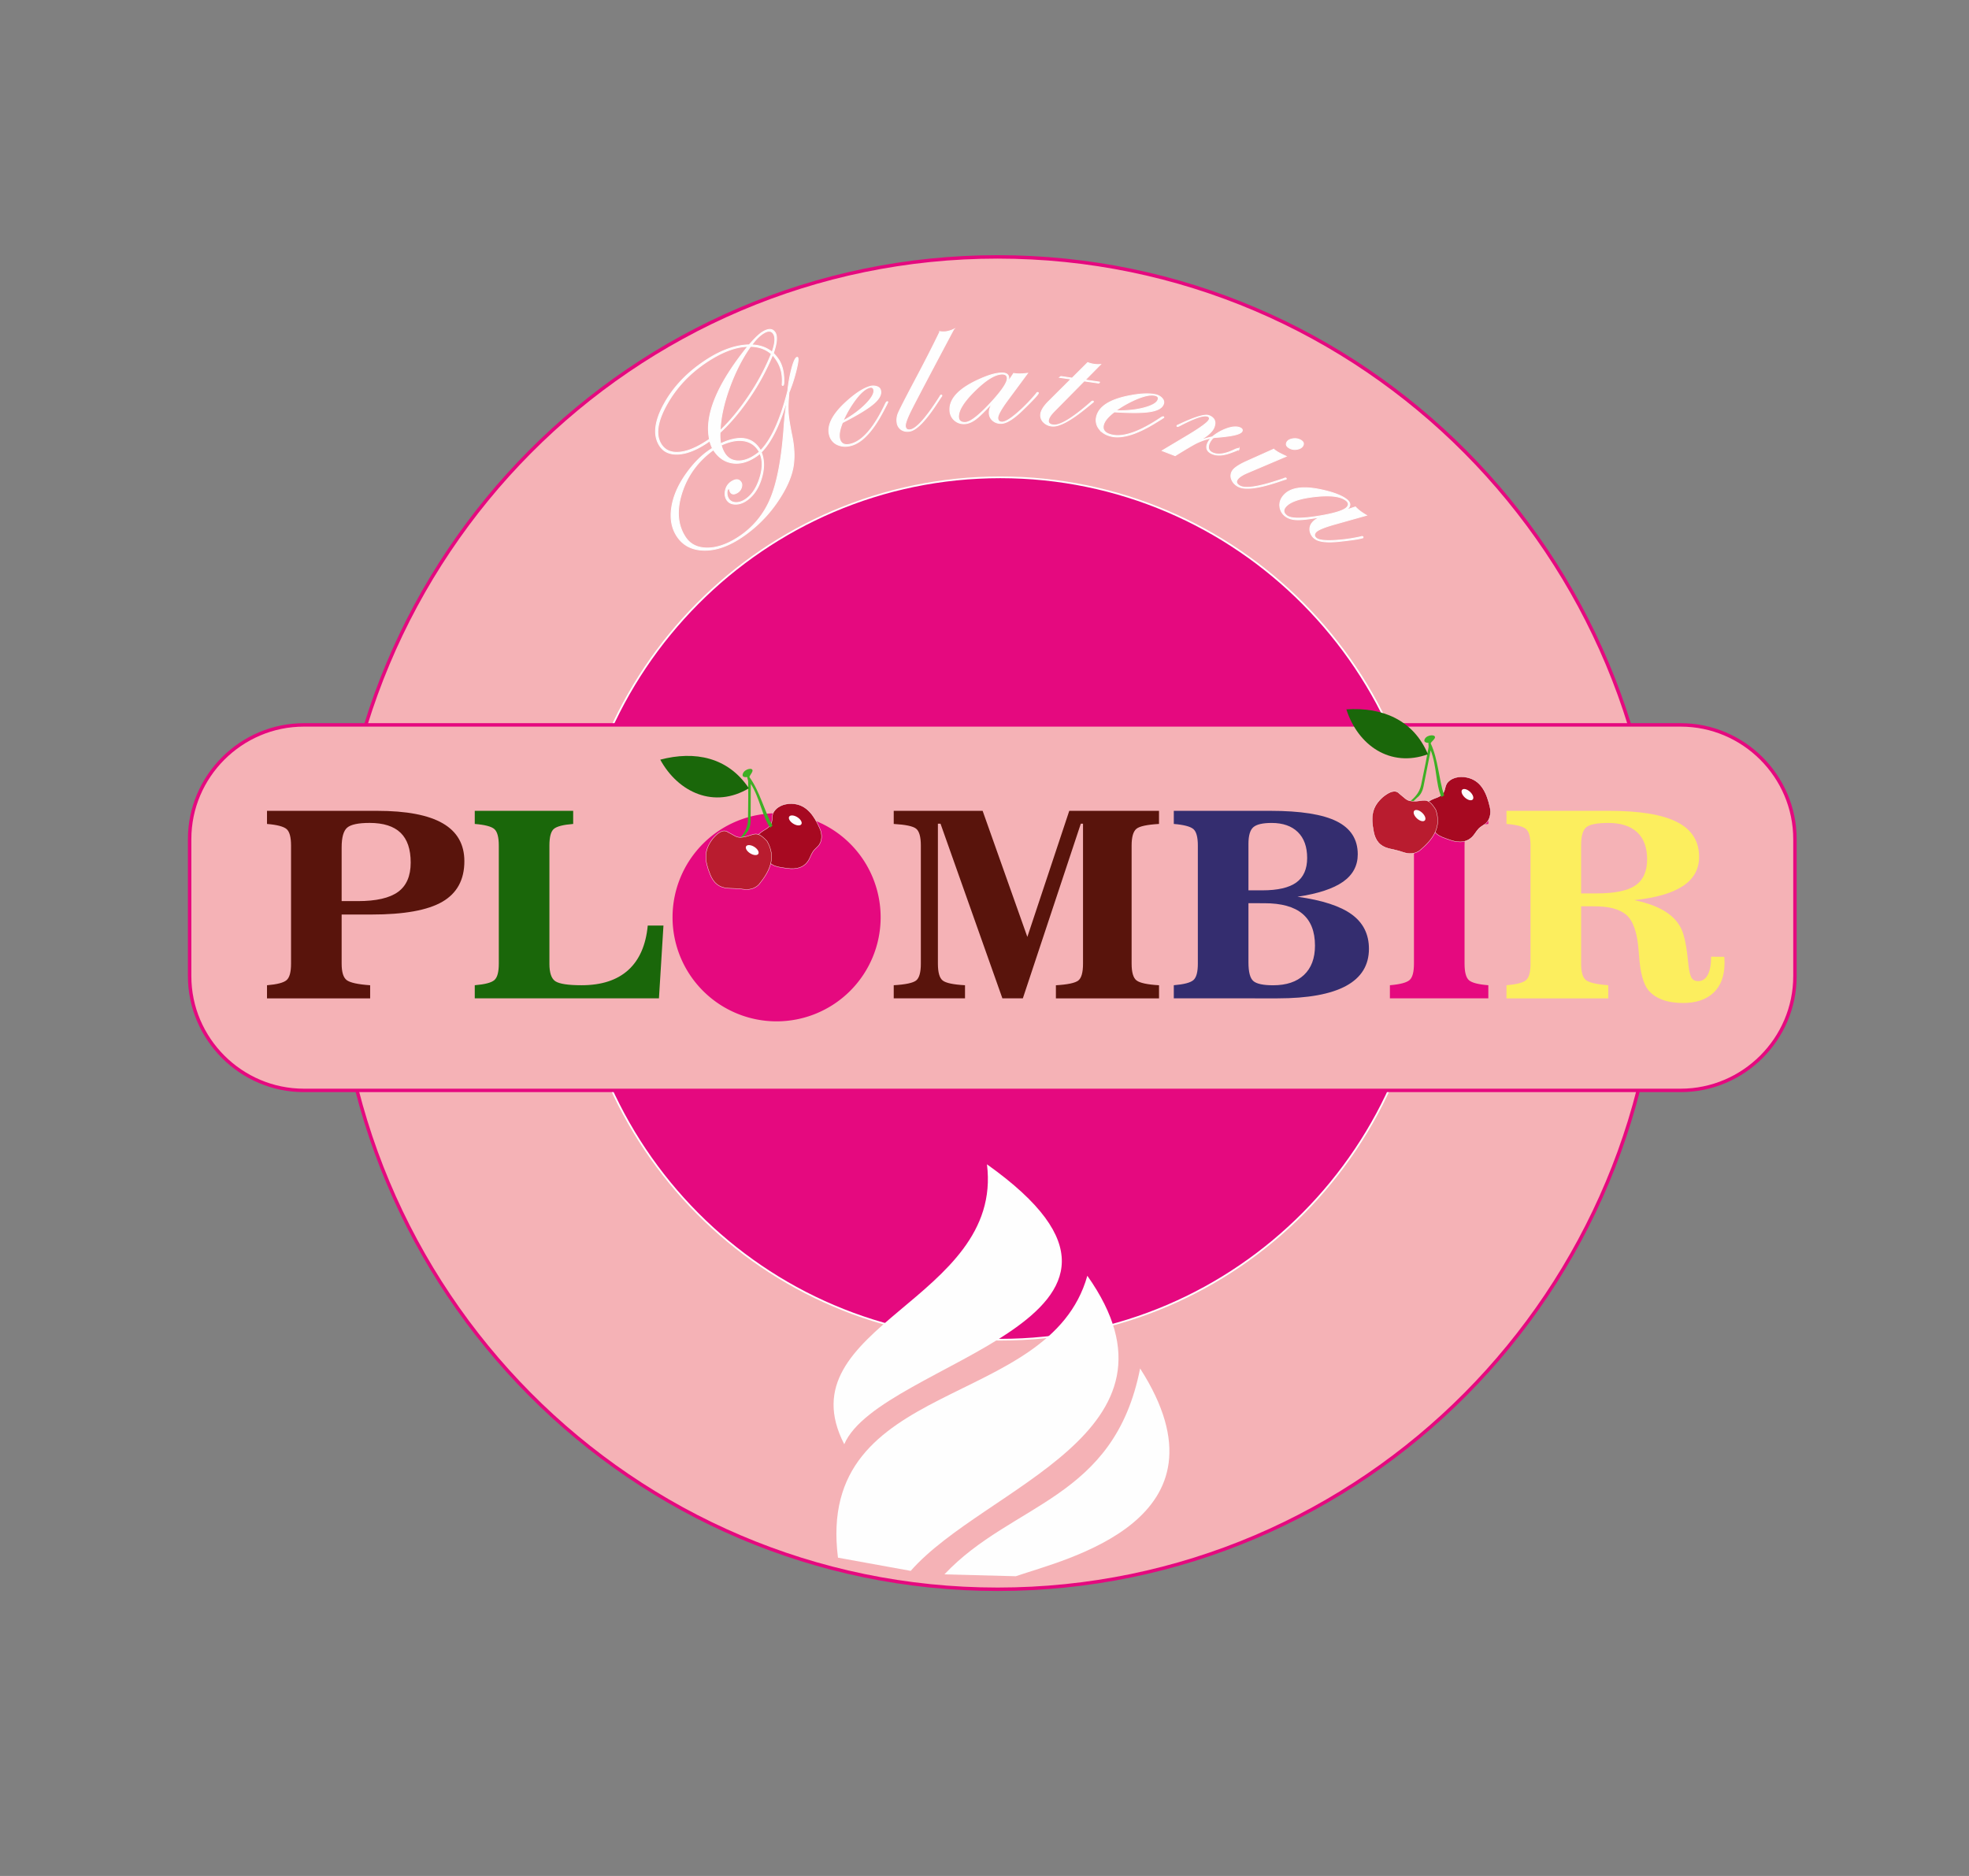 <?xml version="1.0" encoding="UTF-8"?> <svg xmlns="http://www.w3.org/2000/svg" id="Layer_1" data-name="Layer 1" viewBox="0 0 3240.95 3087.9"><rect x="0" y="0" width="3240.95" height="3087.9" fill="#808080" stroke="none"/> <defs> <style>.cls-1,.cls-3{fill:#fefefe;}.cls-1,.cls-2,.cls-4,.cls-5,.cls-6,.cls-7,.cls-8,.cls-9{fill-rule:evenodd;}.cls-2{fill:#f5b2b6;stroke:#e5097f;stroke-width:5.67px;}.cls-2,.cls-3,.cls-4,.cls-6,.cls-8{stroke-miterlimit:10;}.cls-3,.cls-4,.cls-6,.cls-8{stroke:#fefefe;}.cls-3{stroke-width:1.42px;}.cls-13,.cls-4,.cls-5{fill:#e5097f;}.cls-4{stroke-width:2.83px;}.cls-6{fill:#a70921;}.cls-6,.cls-8{stroke-width:0.57px;}.cls-7{fill:#3eaf25;}.cls-8{fill:#b91c2f;}.cls-11,.cls-9{fill:#1a670a;}.cls-10{fill:#59140c;}.cls-12{fill:#342d6f;}.cls-14{fill:#fcee5e;}</style> </defs> <g id="Слой_1"> <g id="_2732664309536" data-name=" 2732664309536"> <path class="cls-1" d="M1646.53,741.3c413.65,0,749,337.64,749,754.15s-335.34,754.16-749,754.16-749-337.65-749-754.16S1232.87,741.3,1646.53,741.3Z"></path> <path class="cls-2" d="M1642.12,422.85c601.48,0,1089.08,491,1089.08,1096.59S2243.6,2616,1642.12,2616,553,2125.07,553,1519.44,1040.64,422.85,1642.12,422.85Z"></path> <path class="cls-3" d="M1313.06,588.54q2,3-2.87,22.18a256.5,256.5,0,0,1-11.55,35.37q-2,21.43-1.11,34t6,37.28q6.18,30.51,1.48,53.71t-22.72,50.7a216.55,216.55,0,0,1-63.77,64q-32.28,20.94-61.11,19.87t-43.3-23.35q-12.48-19.25-8.63-46.2t22.83-54.37q19-27.42,41.35-41.94l3.19-2.07q-1.94-3-4.66-12.08c-1.81,1.41-4,3-6.55,4.6q-25.23,16.38-45.76,17.29t-30.05-13.78q-16.41-25.32,7-68.23t70.1-73.18q37.07-24,70.23-24.7,13.5-15.58,21.16-20.56,15-9.75,21.42.13,5.93,9.1-2.79,34.18a76.45,76.45,0,0,1,8.67,10.56q8.7,13.42,8.66,35,.08,6.42-1.2,7.25c-.64.42-1.12.37-1.45-.13a2.6,2.6,0,0,1-.18-1.68q1.8-22.41-9-39.11a76.15,76.15,0,0,0-6.72-9,381.63,381.63,0,0,1-37.53,69.49q-23.17,34.27-49,58.2a79.58,79.58,0,0,0,1,18.39q44.82-21.16,64.21,8.7l1.64,2.53q26.55-26.94,44.66-98.39a239.42,239.42,0,0,1,6.32-35.75q4.3-16.47,8.14-18.95a1.49,1.49,0,0,1,1.77-.07Zm-40-39.18q-5.25-8.11-17.07-.43-9.27,6-18.61,18.9,19.33.4,33.49,11.73,7.77-21.6,2.19-30.2Zm-3.45,33.17q-13.67-12-34.29-12.28-20.58,29.18-34.66,68t-15.3,70.54q24.51-23.1,47.44-57.39a378.11,378.11,0,0,0,36.81-68.85Zm-38.8-12.24q-29.14.57-65.57,24.2-43.77,28.39-67.71,71.27t-9,65.9q9.21,14.18,28.75,12.82t45.11-17.93l5.43-3.53Q1155.37,663.88,1230.85,570.29Zm19.09,173.58q-8.57-15.3-25-18.16t-37.68,7a45,45,0,0,0,6,14.11q7.07,10.89,20.36,11.79t28-8.63A85.11,85.11,0,0,0,1249.94,743.87Zm46.55-89.19Q1278.29,719,1253,744.4q7.8,19,.07,43.83t-25.32,36.21q-8.94,5.8-18,5.42t-13.38-7q-4.42-6.84-2.21-16a22.06,22.06,0,0,1,9.57-13.94q10.86-7.05,16,.8,2.3,3.54.67,8.73a14.56,14.56,0,0,1-6.1,8.1q-8.31,5.38-12.09-.44a10.74,10.74,0,0,1-1.16-3.19,7.1,7.1,0,0,0-.83-2c-.33-.51-.82-.56-1.46-.14-1.48,1-2.18,3.27-2.08,6.93a17.6,17.6,0,0,0,2.61,9.27q3.78,5.82,11.51,6.2t15.73-4.8q16-10.36,23.88-34.92t.45-40.94a66.33,66.33,0,0,1-7.66,5.69q-19.81,12.86-38.37,9.78t-30.55-21.54q-38,27.53-51.85,70.51t5.5,72.87q11.65,18,35.66,18.22t51.16-17.36a138.36,138.36,0,0,0,53.55-64.05q16.8-40.23,22.26-118.58A406.08,406.08,0,0,1,1296.49,654.68Zm164.73,7.07q.18.57-2,4.79l-5.19,9.93q-24.95,47.74-51,56.21-12.67,4.11-23.27-.17a23.29,23.29,0,0,1-14-14.9q-8.16-25.18,30.18-58.8,19.93-17.49,34.79-22.34a19.8,19.8,0,0,1,11.66-.45c3.67,1,6,2.93,6.89,5.8,2.17,6.7-1.49,14.13-11,22.4s-26.69,18.7-51.53,31.41c-4.94,12.13-6.34,21.41-4.23,27.92q3.89,12,20.26,6.7,28-9.09,54.71-65.65,1.42-3,2.88-3.48c.54,0,.88.25,1,.63Zm-23.23-21c-1-3.07-3.54-3.93-7.65-2.6q-9.42,3.06-21.28,18.33a179.38,179.38,0,0,0-21.41,36.44q23.68-13.38,38.36-28.62t12-23.55Zm131.73-98.61q-60.59,114.06-70.47,134t-8.92,25.9q1.07,6.56,8.21,5.39,15.42-2.51,48.9-55.32a2.43,2.43,0,0,1,2-1.85c.54.12.83.37.9.77.1.6-.4,1.49-1.49,2.69l-6.5,9.92q-28.44,43.44-45,46.12-7.89,1.28-13.72-2.51a16,16,0,0,1-7-11.29,29.39,29.39,0,0,1,2.18-16.35q3.48-8.22,24.73-48.49,26.32-49.36,43.64-85.34a33.86,33.86,0,0,0,10.07.2,45.28,45.28,0,0,0,12.49-3.86ZM1709.16,646.9q0,3-26.79,28.91-21.88,21-34.46,21.13a20,20,0,0,1-14-4.85,16.49,16.49,0,0,1-5.64-12.77q-.06-7.85,5.94-17.26-18.48,20.7-28.31,28t-19,7.42a22.55,22.55,0,0,1-16.63-6.49c-4.49-4.33-6.76-10-6.82-16.74q-.26-28.28,49.82-50.39,22-9.78,35.71-9.93,11.42-.11,11.5,8.5a18.27,18.27,0,0,1-1.46,6.5l9.39-14.27a63.69,63.69,0,0,0,9.91.81,120.8,120.8,0,0,0,12.94-1l-32.11,43.44q-16.83,22.79-16.74,30c0,4.63,2.48,6.92,7.24,6.88s12.59-4.59,23.36-13.64a273.66,273.66,0,0,0,33-33.65c.5-1,1.13-1.52,1.89-1.52s1.15.29,1.16.89Zm-51.26-24c0-4.83-2.86-7.21-8.38-7.16-11.42.1-26.2,9.09-44.51,27s-27.38,32.24-27.28,43.1c.06,6.44,3.64,9.63,10.68,9.56,8.64-.08,23.26-11.48,44.06-34.2Q1658,633.18,1657.9,622.92ZM1810.29,629l-1.77,1.57-24-3.48-49,49.61c-5.94,6-9.24,11.06-9.81,15-.64,4.38,1.93,7,7.65,7.81q16.86,2.46,62.94-38.12a3.06,3.06,0,0,1,2.48-1.17c.75.11,1.08.47,1,1.06-.06.4-.81,1.11-2.24,2.12l-9.16,7.51q-40.18,32.9-57.52,30.38a22,22,0,0,1-13.8-7,15.69,15.69,0,0,1-4-13.24q1.26-8.65,13-20.37l36.89-36.73-18.85-2.73,2.15-1.52,18.47,2.68,25.64-25.55a47.49,47.49,0,0,0,21.1,3.06l-25.26,25.61,24.12,3.5Zm105.27,58q-.13.6-4.21,3.07l-9.53,5.88q-45.87,28.27-72.6,22.21-13-3-19.92-12a23.3,23.3,0,0,1-4.45-20q5.87-25.82,56-35.09,26.1-4.85,41.32-1.41a19.84,19.84,0,0,1,10.26,5.58c2.63,2.76,3.62,5.57,3,8.51-1.56,6.86-8.5,11.37-20.92,13.61s-32.51,2.42-60.35.64q-15.67,11.84-17.91,21.83c-1.86,8.19,2.78,13.57,14,16.11q28.69,6.51,80.59-28.43,2.76-1.86,4.25-1.51a1,1,0,0,1,.54,1ZM1906.34,657q1.08-4.71-5.24-6.14-9.66-2.19-27.66,4.86a179.1,179.1,0,0,0-37,20.37q27.21.61,47.61-5T1906.34,657Zm133.13,82.3q-.43,1.14-14.23,6.11-17.62,6.4-29.34,1.83-13.12-5.13-8.41-17.21a32.52,32.52,0,0,1,6-9,109.63,109.63,0,0,0-23.61,8.12q-9.64,4.82-35.56,20.94L1923.65,746q-.72-.27-10.65-4.15l42.65-25.46q32-19.25,34.56-25.71,1.53-3.93-2.37-5.46-9.57-3.73-46.64,15.81c-1.7.85-2.9,1.14-3.61.86a1,1,0,0,1-.38-1.12,1.66,1.66,0,0,1,1.15-.85l4.49-2.08q37.5-17.5,47.07-13.75,13.83,5.4,8.39,19.36-4.14,10.62-25.09,22.38a141.64,141.64,0,0,1,22.26-6.75,78,78,0,0,1,24.39-13.8c8.65-2.94,15.58-3.42,20.78-1.39q5.32,2.08,3.9,5.73-2.5,6.39-31.42,9.28-4.32.58-13.55,1.19l-2.68.57a30.53,30.53,0,0,0-6.5,9.34q-4.47,11.46,6.51,15.77,13.48,5.26,36.36-6.21,4.76-1.71,5.47-1.43c.71.27,1,.69.73,1.25Zm105.08-5.54q-2.51,4.47-9.54,5.73a18.57,18.57,0,0,1-12.68-1.91q-7.3-4.1-4.07-9.88,2.35-4.22,9.55-5.38a19.31,19.31,0,0,1,12.85,2q7,3.9,3.89,9.44Zm-27.43,54.49c-.2.36-1.14.75-2.84,1.18L2103,793.21q-49.29,16.34-65.24,7.42-7.65-4.27-10.44-11.37a15.24,15.24,0,0,1,.89-13.68q4.11-7.38,24-16.33l44.26-19.85a63.42,63.42,0,0,0,7.71,5.35c2.93,1.64,7.21,3.75,12.86,6.39l-63.82,27.11c-9.07,3.86-14.66,7.76-16.83,11.62s-.67,7.18,4.38,10q14.53,8.13,73.41-12.54a2.23,2.23,0,0,1,2.4-.38c.66.37.85.82.55,1.34Zm126.24,96.49q-1.83,2.41-38.88,6.42-30.2,3.16-40.18-4.45a19.9,19.9,0,0,1-8-12.38,16.49,16.49,0,0,1,3.37-13.55q4.77-6.24,15.28-10-27.28,5-39.55,4.77t-19.53-5.78a22.51,22.51,0,0,1-9.16-15.32c-.88-6.18.77-12,4.88-17.4q17.14-22.5,70.26-9.25,23.37,5.76,34.29,14,9.09,6.93,3.88,13.77a18.38,18.38,0,0,1-5.15,4.24L2231,834.4a65.68,65.68,0,0,0,7.33,6.72,121.07,121.07,0,0,0,10.85,7.13l-52,14.62q-27.27,7.67-31.64,13.45c-2.81,3.68-2.29,7,1.5,9.87s12.76,4.09,26.82,3.55a274.32,274.32,0,0,0,46.71-6.32,2.24,2.24,0,0,1,2.43,0q.91.71.36,1.41Zm-25.78-50.37c2.93-3.84,2.17-7.45-2.22-10.8-9.09-6.92-26.27-8.89-51.69-6s-41.4,8.67-48,17.31q-5.85,7.68,2.58,14.1c6.87,5.24,25.41,5.2,55.77,0q37.35-6.43,43.54-14.62Z"></path> <path class="cls-4" d="M1646.53,785.69c389.3,0,704.9,317.77,704.9,709.76s-315.6,709.76-704.9,709.76-704.9-317.77-704.9-709.76,315.59-709.76,704.9-709.76Z"></path> <path class="cls-2" d="M500.21,1193.21H2766.39c103.44,0,188.08,84.63,188.08,188.08v225.48c0,103.44-84.64,188.08-188.08,188.08H500.21c-103.45,0-188.08-84.64-188.08-188.08V1381.29C312.13,1277.84,396.76,1193.21,500.21,1193.21Z"></path> <path class="cls-5" d="M1278.23,1338.66A171.26,171.26,0,1,1,1107,1509.91,171.26,171.26,0,0,1,1278.23,1338.66Z"></path> <path class="cls-6" d="M1247.91,1374c-7.6,5.28.63,18.79,7.73,31.14,12.81,20.22,17,21.05,40.58,24.26,14.64,2,29.31-1.16,36.5-16.85,5.08-11.11,4.69-10.91,13.47-19.47,7.56-7.37,7.49-20.24,3.25-29.31-9.54-21.82-21.53-38.2-42-40.64-12.27-1.47-26.57,2-33.7,13-6.21,9.53,2.17,18-11.55,27.74C1258.85,1366.18,1255.07,1367.48,1247.91,1374Z"></path> <path class="cls-7" d="M1271.54,1359.13c-1.18.51-2.68,2.68-3.87,3.19-13.16-18.59-17.12-49-31.86-72l-.3,60.39c-.08,9-2.52,15.6-6.78,20.22l-8,11.4-5.27-.07c8.27-8.34,12.58-16.51,14.53-23.9,1.58-6,1.21-12.92,1.31-19.35.26-17.22.47-35.7.15-52.57-.06-3.14-1.41-4.24-1.47-7.38-4.35.5-9.2.11-7.22-5.56,2.86-8.23,17.74-11,15.73-3.91-.84,3-4.54,7.1-5,9.39,17.49,24.22,24,54.7,38,80.15Z"></path> <path class="cls-8" d="M1198.4,1369.82c-7.57-5.32-16.18,0-25.33,10.87-14.56,19-13.85,34.9-4.06,59,5.55,13.7,14.43,21.49,29.52,22.4,12.29.73,13.18.06,24.57,1.59,10.45,1.4,19.07-.67,26.12-7.78,18.46-22.74,28.62-45,13.32-71.25-18.21-19.71-21.26-9.46-39-6.79-10.93,1.64-11.67-1-25.17-8.09Z"></path> <path class="cls-1" d="M1228.13,1393.05c-1.84,3,1.15,8.16,6.69,11.6s11.51,3.82,13.35.86-1.15-8.16-6.68-11.6-11.51-3.82-13.36-.86Z"></path> <path class="cls-1" d="M1299,1344.23c-1.84,3,1.15,8.15,6.68,11.59s11.52,3.83,13.36.86-1.15-8.15-6.68-11.59S1300.85,1341.26,1299,1344.23Z"></path> <path class="cls-9" d="M1232.6,1297.55c-34.08-51.14-88.84-62.15-145.83-47.11C1116.71,1305.06,1176,1331.37,1232.6,1297.55Z"></path> <path class="cls-1" d="M1671.94,2594.54l-117.44-3.07c111.63-118.79,279.41-122.07,322.1-338.94C2037.35,2503.2,1751.46,2567,1671.94,2594.54Z"></path> <path class="cls-1" d="M1624.52,1916.52c359.46,255.49-176,322.7-234.9,460.76C1289.27,2182.36,1652.51,2140.47,1624.52,1916.52Z"></path> <path class="cls-1" d="M1499,2585.73,1379.28,2564c-37.6-298.46,347.78-240.81,410.46-464.06C1971.66,2357.65,1621,2446.78,1499,2585.73Z"></path> <path class="cls-10" d="M562.34,1394.85v88.42H589c30.29,0,52.3-5.08,66.18-15.17S676,1441.92,676,1419.83s-5.6-38.39-16.72-49.11-28.15-16.17-50.93-16.17c-18.55,0-30.82,2.62-36.88,7.77s-9.13,16-9.13,32.53Zm-83.29-3.11c0-13.76-2.45-22.79-7.28-27s-15.65-7.13-32.29-8.47v-21.6H620.7q72.6,0,108.14,20.61t35.51,62.31q0,45.73-36.28,66.76t-116.57,21H562.34v80.94c0,13.76,2.76,22.79,8.28,27s18.41,7.06,38.65,8.47v21.59H439.48v-21.59c16.64-1.41,27.38-4.17,32.29-8.47s7.28-13.27,7.28-27V1391.74Z"></path> <path class="cls-11" d="M904.31,1586.23c0,15.1,3.3,24.84,10,29.08s21,6.42,43,6.42q49,0,76.61-24.84t32.29-73.39h25.84l-7.43,119.82H781.45v-21.59c16.64-1.41,27.38-4.17,32.29-8.47s7.28-13.27,7.28-27V1391.82c0-13.77-2.45-22.8-7.28-27.1s-15.65-7.13-32.29-8.47v-21.6h162v21.6c-16.34,1.27-26.92,4-31.83,8.18s-7.29,13.34-7.29,27.39v194.41Z"></path> <path class="cls-10" d="M1548.06,1355.83h-4.29v230.33q0,21.49,7.82,27.74t36.81,7.83v21.59H1471.06v-21.59c19.41-1.13,31.68-3.74,36.89-7.83s7.75-13.41,7.75-27.74V1391.82c0-14.33-2.61-23.57-7.75-27.74s-17.48-6.7-36.89-7.83v-21.6h146.33L1691,1542.2l69-207.55h147.71v21.6c-19.55,1.13-32,3.74-37.19,8s-7.9,13.41-7.9,27.6v194.34c0,14.19,2.68,23.43,8,27.59s17.72,6.85,37.12,8v21.59H1738v-21.59c19.41-1.13,31.68-3.74,36.89-7.83s7.75-13.41,7.75-27.74V1355.83H1779l-95.4,287.49h-33.67l-101.85-287.49Z"></path> <path class="cls-12" d="M1932.06,1643.32v-21.59c16.64-1.41,27.38-4.17,32.29-8.47s7.29-13.27,7.29-27V1391.74c0-13.76-2.46-22.79-7.29-27s-15.65-7.13-32.29-8.47v-21.6h158.83q74.78,0,109.37,17.29t34.58,54.27c0,18.7-8.05,33.8-24.16,45.16s-41.1,19.62-75.08,24.7q61.09,8.48,89.35,29.08t28.3,56.52q0,40.75-37.73,61.19t-112.74,20.46Zm122.87-254v76.22h22.69q38.21,0,56.07-12.91c11.88-8.61,17.87-22.09,17.87-40.37s-5.07-32.53-15.27-42.55-24.61-15.11-43.17-15.11c-14.5,0-24.55,2.26-30,6.85S2054.93,1375.23,2054.93,1389.27Zm0,97.39v97.24q0,24.24,8.2,31c5.44,4.59,16.26,6.85,32.44,6.85,21.86,0,38.73-5.65,50.77-17s18.1-27.45,18.1-48.27c0-23.43-6.9-40.86-20.63-52.43s-34.66-17.36-62.58-17.36Z"></path> <path class="cls-13" d="M2327.34,1391.82c0-13.84-2.46-22.87-7.29-27.1s-15.65-7.13-32.29-8.47v-21.6h162v21.6c-16.34,1.27-26.92,4-31.83,8.18s-7.29,13.27-7.29,27.39v194.34c0,14.12,2.46,23.22,7.29,27.38s15.49,6.92,31.83,8.19v21.59h-162v-21.59c16.64-1.41,27.38-4.24,32.29-8.47s7.29-13.27,7.29-27.1V1391.82Z"></path> <path class="cls-14" d="M2602.51,1391v79.6h25.31q44.74,0,64-13.12t19.32-43.12q0-29.11-16.41-44.46c-10.89-10.16-26.76-15.32-47.55-15.32-18.4,0-30.44,2.41-36.12,7.06S2602.51,1376.08,2602.51,1391Zm0,195.33q0,20.54,7.82,26.89c5.29,4.16,17.56,7.06,36.81,8.54v21.59H2479.65v-21.59c16.64-1.41,27.38-4.17,32.28-8.47s7.29-13.27,7.29-27V1391.82c0-13.77-2.45-22.8-7.29-27.1s-15.64-7.13-32.28-8.47v-21.6h168.87q75.58,0,111.9,18.49t36.27,57.38q0,30.27-26.61,47.91t-80.22,23.22c23.39,4.87,41.72,11.93,55,21.31s22,21.17,26.08,35.35q4.93,16.53,7.43,43c.69,6.85,1.31,11.79,1.77,14.68,1.38,7.55,3.06,12.63,5.29,15.17s5.37,3.81,9.74,3.81c6.9,0,12.19-3.46,15.8-10.3s5.52-16.87,5.52-29.92l21.63.21c.15,1.13.23,2.33.3,3.74s.16,3.39.16,6.14q0,31.86-17.87,49t-50.62,17.14q-19.32,0-33.59-5.29c-9.51-3.53-17.18-8.61-23-15.38-8.51-10.1-13.8-29.43-15.72-58.08-.15-2.33-.31-4.24-.46-5.58h0q-3.11-46.15-20.71-61c-5.67-4.66-12.8-8.11-21.39-10.44s-19.49-3.39-32.52-3.39h-20.17v94.56Z"></path> <path class="cls-6" d="M2350.9,1319.49c-8.47,3.73-3,18.56,1.68,32,8.74,22.28,12.66,23.88,35.24,31.51,14,4.73,29,4.43,39-9.62,7.1-9.94,6.68-9.82,16.92-16.57,8.82-5.79,11.2-18.44,8.75-28.15-5.23-23.24-13.9-41.6-33.52-47.88-11.76-3.76-26.47-3-35.54,6.33-7.91,8.18-1.28,18-16.6,25-3.74,1.71-7.7,2.27-16,7.29Z"></path> <path class="cls-7" d="M2376.91,1309.4c-1.26.27-3.14,2.12-4.4,2.39-9.4-20.74-7.52-51.37-17.64-76.73q-5.86,29.61-11.74,59.24c-1.8,8.86-5.43,14.83-10.49,18.56l-10,9.69-5.16-1.07c9.71-6.62,15.48-13.83,18.8-20.71,2.69-5.58,3.63-12.46,4.95-18.76,3.53-16.85,7.24-35,10.12-51.59.54-3.09-.57-4.43,0-7.52-4.37-.33-9-1.63-6-6.83,4.38-7.54,19.5-7.42,16.19-.85-1.39,2.75-5.8,6.11-6.68,8.27,12.58,27.1,13.17,58.25,22.13,85.91Z"></path> <path class="cls-8" d="M2303.07,1306c-6.43-6.66-15.87-3.12-26.93,5.87-17.9,15.88-20.22,31.64-15.19,57.21,2.85,14.5,10.1,23.84,24.74,27.59,11.93,3,12.93,2.56,23.82,6.22,10,3.36,18.86,3,27.13-2.69,22.43-18.83,36.63-38.77,26.59-67.43-14.15-22.8-19.09-13.31-37-14-11-.46-11.27-3.22-23.18-12.72Z"></path> <path class="cls-1" d="M2327.86,1334.47c-2.37,2.56-.42,8.23,4.36,12.65s10.58,5.94,13,3.38.42-8.22-4.36-12.65S2330.23,1331.91,2327.86,1334.47Z"></path> <path class="cls-1" d="M2406.7,1300c-2.37,2.56-.42,8.23,4.36,12.65s10.58,5.94,13,3.38.42-8.22-4.36-12.65S2409.07,1297.41,2406.7,1300Z"></path> <path class="cls-9" d="M2350.36,1241.55c-23.77-56.67-75.45-77.87-134.26-73.91C2235.14,1227,2288.39,1264,2350.36,1241.55Z"></path> </g> </g> </svg> 